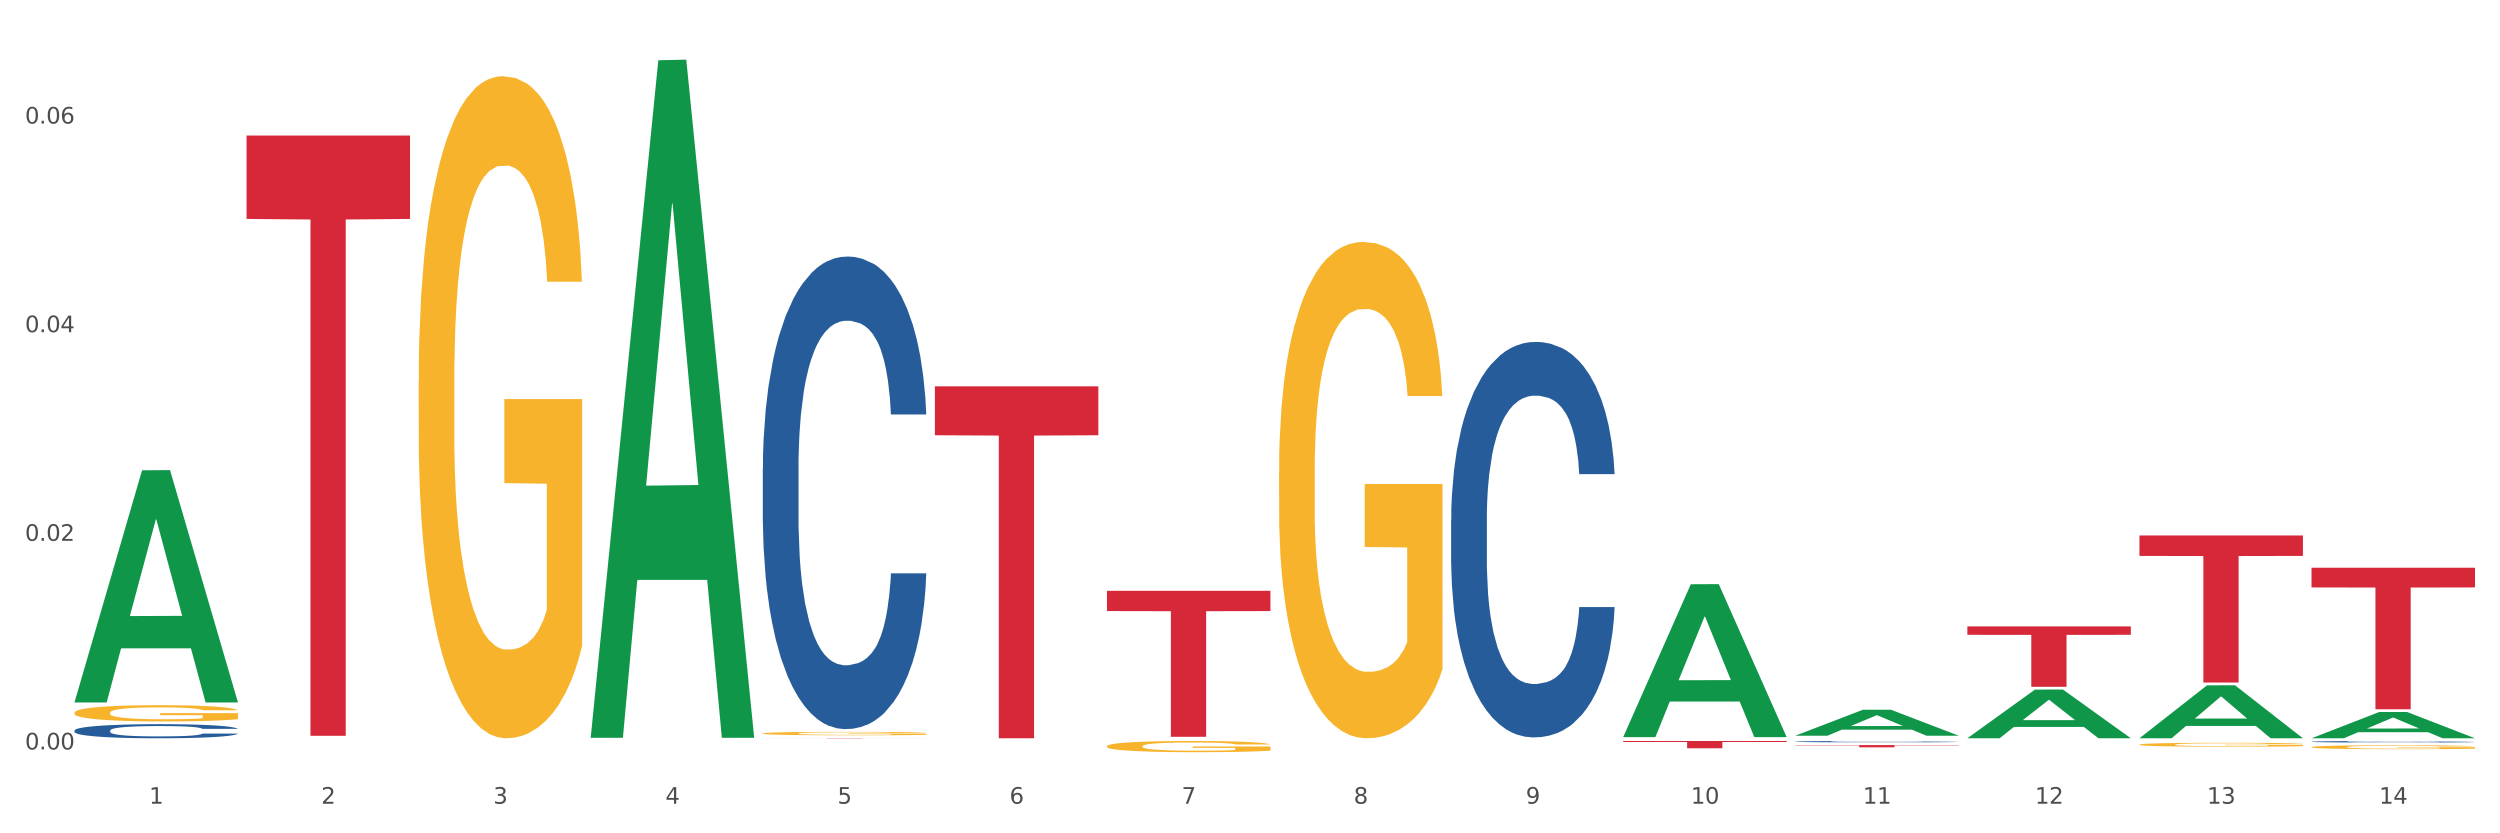 <?xml version="1.0" encoding="utf-8" standalone="no"?>
<!DOCTYPE svg PUBLIC "-//W3C//DTD SVG 1.1//EN"
  "http://www.w3.org/Graphics/SVG/1.1/DTD/svg11.dtd">
<svg xmlns:xlink="http://www.w3.org/1999/xlink" width="1080pt" height="360pt" viewBox="0 0 1080 360" xmlns="http://www.w3.org/2000/svg" version="1.1">
 <rect x="0" y="0" width="1080" height="360" fill="#333333" stroke="none"/>
 <defs>
  <style type="text/css">*{stroke-linejoin: round; stroke-linecap: butt}</style>
 </defs>
 <g id="figure_1">
  <g id="patch_1">
   <path d="M 0 360 
L 1080 360 
L 1080 0 
L 0 0 
z
" style="fill: #ffffff; stroke: #ffffff; stroke-linejoin: miter"/>
  </g>
  <g id="axes_1">
   <g id="matplotlib.axis_1">
    <g id="xtick_1">
     <g id="text_1">
      <!-- 1 -->
      <g style="fill: #4d4d4d" transform="translate(64.432 347.204) scale(0.096 -0.096)">
       <defs>
        <path id="DejaVuSans-31" d="M 794 531 
L 1825 531 
L 1825 4091 
L 703 3866 
L 703 4441 
L 1819 4666 
L 2450 4666 
L 2450 531 
L 3481 531 
L 3481 0 
L 794 0 
L 794 531 
z
" transform="scale(0.016)"/>
       </defs>
       <use xlink:href="#DejaVuSans-31"/>
      </g>
     </g>
    </g>
    <g id="xtick_2">
     <g id="text_2">
      <!-- 2 -->
      <g style="fill: #4d4d4d" transform="translate(138.771 347.204) scale(0.096 -0.096)">
       <defs>
        <path id="DejaVuSans-32" d="M 1228 531 
L 3431 531 
L 3431 0 
L 469 0 
L 469 531 
Q 828 903 1448 1529 
Q 2069 2156 2228 2338 
Q 2531 2678 2651 2914 
Q 2772 3150 2772 3378 
Q 2772 3750 2511 3984 
Q 2250 4219 1831 4219 
Q 1534 4219 1204 4116 
Q 875 4013 500 3803 
L 500 4441 
Q 881 4594 1212 4672 
Q 1544 4750 1819 4750 
Q 2544 4750 2975 4387 
Q 3406 4025 3406 3419 
Q 3406 3131 3298 2873 
Q 3191 2616 2906 2266 
Q 2828 2175 2409 1742 
Q 1991 1309 1228 531 
z
" transform="scale(0.016)"/>
       </defs>
       <use xlink:href="#DejaVuSans-32"/>
      </g>
     </g>
    </g>
    <g id="xtick_3">
     <g id="text_3">
      <!-- 3 -->
      <g style="fill: #4d4d4d" transform="translate(213.109 347.204) scale(0.096 -0.096)">
       <defs>
        <path id="DejaVuSans-33" d="M 2597 2516 
Q 3050 2419 3304 2112 
Q 3559 1806 3559 1356 
Q 3559 666 3084 287 
Q 2609 -91 1734 -91 
Q 1441 -91 1130 -33 
Q 819 25 488 141 
L 488 750 
Q 750 597 1062 519 
Q 1375 441 1716 441 
Q 2309 441 2620 675 
Q 2931 909 2931 1356 
Q 2931 1769 2642 2001 
Q 2353 2234 1838 2234 
L 1294 2234 
L 1294 2753 
L 1863 2753 
Q 2328 2753 2575 2939 
Q 2822 3125 2822 3475 
Q 2822 3834 2567 4026 
Q 2313 4219 1838 4219 
Q 1578 4219 1281 4162 
Q 984 4106 628 3988 
L 628 4550 
Q 988 4650 1302 4700 
Q 1616 4750 1894 4750 
Q 2613 4750 3031 4423 
Q 3450 4097 3450 3541 
Q 3450 3153 3228 2886 
Q 3006 2619 2597 2516 
z
" transform="scale(0.016)"/>
       </defs>
       <use xlink:href="#DejaVuSans-33"/>
      </g>
     </g>
    </g>
    <g id="xtick_4">
     <g id="text_4">
      <!-- 4 -->
      <g style="fill: #4d4d4d" transform="translate(287.448 347.204) scale(0.096 -0.096)">
       <defs>
        <path id="DejaVuSans-34" d="M 2419 4116 
L 825 1625 
L 2419 1625 
L 2419 4116 
z
M 2253 4666 
L 3047 4666 
L 3047 1625 
L 3713 1625 
L 3713 1100 
L 3047 1100 
L 3047 0 
L 2419 0 
L 2419 1100 
L 313 1100 
L 313 1709 
L 2253 4666 
z
" transform="scale(0.016)"/>
       </defs>
       <use xlink:href="#DejaVuSans-34"/>
      </g>
     </g>
    </g>
    <g id="xtick_5">
     <g id="text_5">
      <!-- 5 -->
      <g style="fill: #4d4d4d" transform="translate(361.787 347.204) scale(0.096 -0.096)">
       <defs>
        <path id="DejaVuSans-35" d="M 691 4666 
L 3169 4666 
L 3169 4134 
L 1269 4134 
L 1269 2991 
Q 1406 3038 1543 3061 
Q 1681 3084 1819 3084 
Q 2600 3084 3056 2656 
Q 3513 2228 3513 1497 
Q 3513 744 3044 326 
Q 2575 -91 1722 -91 
Q 1428 -91 1123 -41 
Q 819 9 494 109 
L 494 744 
Q 775 591 1075 516 
Q 1375 441 1709 441 
Q 2250 441 2565 725 
Q 2881 1009 2881 1497 
Q 2881 1984 2565 2268 
Q 2250 2553 1709 2553 
Q 1456 2553 1204 2497 
Q 953 2441 691 2322 
L 691 4666 
z
" transform="scale(0.016)"/>
       </defs>
       <use xlink:href="#DejaVuSans-35"/>
      </g>
     </g>
    </g>
    <g id="xtick_6">
     <g id="text_6">
      <!-- 6 -->
      <g style="fill: #4d4d4d" transform="translate(436.125 347.204) scale(0.096 -0.096)">
       <defs>
        <path id="DejaVuSans-36" d="M 2113 2584 
Q 1688 2584 1439 2293 
Q 1191 2003 1191 1497 
Q 1191 994 1439 701 
Q 1688 409 2113 409 
Q 2538 409 2786 701 
Q 3034 994 3034 1497 
Q 3034 2003 2786 2293 
Q 2538 2584 2113 2584 
z
M 3366 4563 
L 3366 3988 
Q 3128 4100 2886 4159 
Q 2644 4219 2406 4219 
Q 1781 4219 1451 3797 
Q 1122 3375 1075 2522 
Q 1259 2794 1537 2939 
Q 1816 3084 2150 3084 
Q 2853 3084 3261 2657 
Q 3669 2231 3669 1497 
Q 3669 778 3244 343 
Q 2819 -91 2113 -91 
Q 1303 -91 875 529 
Q 447 1150 447 2328 
Q 447 3434 972 4092 
Q 1497 4750 2381 4750 
Q 2619 4750 2861 4703 
Q 3103 4656 3366 4563 
z
" transform="scale(0.016)"/>
       </defs>
       <use xlink:href="#DejaVuSans-36"/>
      </g>
     </g>
    </g>
    <g id="xtick_7">
     <g id="text_7">
      <!-- 7 -->
      <g style="fill: #4d4d4d" transform="translate(510.464 347.204) scale(0.096 -0.096)">
       <defs>
        <path id="DejaVuSans-37" d="M 525 4666 
L 3525 4666 
L 3525 4397 
L 1831 0 
L 1172 0 
L 2766 4134 
L 525 4134 
L 525 4666 
z
" transform="scale(0.016)"/>
       </defs>
       <use xlink:href="#DejaVuSans-37"/>
      </g>
     </g>
    </g>
    <g id="xtick_8">
     <g id="text_8">
      <!-- 8 -->
      <g style="fill: #4d4d4d" transform="translate(584.803 347.204) scale(0.096 -0.096)">
       <defs>
        <path id="DejaVuSans-38" d="M 2034 2216 
Q 1584 2216 1326 1975 
Q 1069 1734 1069 1313 
Q 1069 891 1326 650 
Q 1584 409 2034 409 
Q 2484 409 2743 651 
Q 3003 894 3003 1313 
Q 3003 1734 2745 1975 
Q 2488 2216 2034 2216 
z
M 1403 2484 
Q 997 2584 770 2862 
Q 544 3141 544 3541 
Q 544 4100 942 4425 
Q 1341 4750 2034 4750 
Q 2731 4750 3128 4425 
Q 3525 4100 3525 3541 
Q 3525 3141 3298 2862 
Q 3072 2584 2669 2484 
Q 3125 2378 3379 2068 
Q 3634 1759 3634 1313 
Q 3634 634 3220 271 
Q 2806 -91 2034 -91 
Q 1263 -91 848 271 
Q 434 634 434 1313 
Q 434 1759 690 2068 
Q 947 2378 1403 2484 
z
M 1172 3481 
Q 1172 3119 1398 2916 
Q 1625 2713 2034 2713 
Q 2441 2713 2670 2916 
Q 2900 3119 2900 3481 
Q 2900 3844 2670 4047 
Q 2441 4250 2034 4250 
Q 1625 4250 1398 4047 
Q 1172 3844 1172 3481 
z
" transform="scale(0.016)"/>
       </defs>
       <use xlink:href="#DejaVuSans-38"/>
      </g>
     </g>
    </g>
    <g id="xtick_9">
     <g id="text_9">
      <!-- 9 -->
      <g style="fill: #4d4d4d" transform="translate(659.142 347.204) scale(0.096 -0.096)">
       <defs>
        <path id="DejaVuSans-39" d="M 703 97 
L 703 672 
Q 941 559 1184 500 
Q 1428 441 1663 441 
Q 2288 441 2617 861 
Q 2947 1281 2994 2138 
Q 2813 1869 2534 1725 
Q 2256 1581 1919 1581 
Q 1219 1581 811 2004 
Q 403 2428 403 3163 
Q 403 3881 828 4315 
Q 1253 4750 1959 4750 
Q 2769 4750 3195 4129 
Q 3622 3509 3622 2328 
Q 3622 1225 3098 567 
Q 2575 -91 1691 -91 
Q 1453 -91 1209 -44 
Q 966 3 703 97 
z
M 1959 2075 
Q 2384 2075 2632 2365 
Q 2881 2656 2881 3163 
Q 2881 3666 2632 3958 
Q 2384 4250 1959 4250 
Q 1534 4250 1286 3958 
Q 1038 3666 1038 3163 
Q 1038 2656 1286 2365 
Q 1534 2075 1959 2075 
z
" transform="scale(0.016)"/>
       </defs>
       <use xlink:href="#DejaVuSans-39"/>
      </g>
     </g>
    </g>
    <g id="xtick_10">
     <g id="text_10">
      <!-- 10 -->
      <g style="fill: #4d4d4d" transform="translate(730.426 347.204) scale(0.096 -0.096)">
       <defs>
        <path id="DejaVuSans-30" d="M 2034 4250 
Q 1547 4250 1301 3770 
Q 1056 3291 1056 2328 
Q 1056 1369 1301 889 
Q 1547 409 2034 409 
Q 2525 409 2770 889 
Q 3016 1369 3016 2328 
Q 3016 3291 2770 3770 
Q 2525 4250 2034 4250 
z
M 2034 4750 
Q 2819 4750 3233 4129 
Q 3647 3509 3647 2328 
Q 3647 1150 3233 529 
Q 2819 -91 2034 -91 
Q 1250 -91 836 529 
Q 422 1150 422 2328 
Q 422 3509 836 4129 
Q 1250 4750 2034 4750 
z
" transform="scale(0.016)"/>
       </defs>
       <use xlink:href="#DejaVuSans-31"/>
       <use xlink:href="#DejaVuSans-30" transform="translate(63.623 0)"/>
      </g>
     </g>
    </g>
    <g id="xtick_11">
     <g id="text_11">
      <!-- 11 -->
      <g style="fill: #4d4d4d" transform="translate(804.765 347.204) scale(0.096 -0.096)">
       <use xlink:href="#DejaVuSans-31"/>
       <use xlink:href="#DejaVuSans-31" transform="translate(63.623 0)"/>
      </g>
     </g>
    </g>
    <g id="xtick_12">
     <g id="text_12">
      <!-- 12 -->
      <g style="fill: #4d4d4d" transform="translate(879.104 347.204) scale(0.096 -0.096)">
       <use xlink:href="#DejaVuSans-31"/>
       <use xlink:href="#DejaVuSans-32" transform="translate(63.623 0)"/>
      </g>
     </g>
    </g>
    <g id="xtick_13">
     <g id="text_13">
      <!-- 13 -->
      <g style="fill: #4d4d4d" transform="translate(953.442 347.204) scale(0.096 -0.096)">
       <use xlink:href="#DejaVuSans-31"/>
       <use xlink:href="#DejaVuSans-33" transform="translate(63.623 0)"/>
      </g>
     </g>
    </g>
    <g id="xtick_14">
     <g id="text_14">
      <!-- 14 -->
      <g style="fill: #4d4d4d" transform="translate(1027.781 347.204) scale(0.096 -0.096)">
       <use xlink:href="#DejaVuSans-31"/>
       <use xlink:href="#DejaVuSans-34" transform="translate(63.623 0)"/>
      </g>
     </g>
    </g>
    <g id="xtick_15"/>
    <g id="xtick_16"/>
    <g id="xtick_17"/>
    <g id="xtick_18"/>
    <g id="xtick_19"/>
    <g id="xtick_20"/>
    <g id="xtick_21"/>
    <g id="xtick_22"/>
    <g id="xtick_23"/>
    <g id="xtick_24"/>
    <g id="xtick_25"/>
    <g id="xtick_26"/>
    <g id="xtick_27"/>
   </g>
   <g id="matplotlib.axis_2">
    <g id="ytick_1">
     <g id="text_15">
      <!-- 0.00 -->
      <g style="fill: #4d4d4d" transform="translate(10.8 323.765) scale(0.096 -0.096)">
       <defs>
        <path id="DejaVuSans-2e" d="M 684 794 
L 1344 794 
L 1344 0 
L 684 0 
L 684 794 
z
" transform="scale(0.016)"/>
       </defs>
       <use xlink:href="#DejaVuSans-30"/>
       <use xlink:href="#DejaVuSans-2e" transform="translate(63.623 0)"/>
       <use xlink:href="#DejaVuSans-30" transform="translate(95.41 0)"/>
       <use xlink:href="#DejaVuSans-30" transform="translate(159.033 0)"/>
      </g>
     </g>
    </g>
    <g id="ytick_2">
     <g id="text_16">
      <!-- 0.02 -->
      <g style="fill: #4d4d4d" transform="translate(10.8 233.638) scale(0.096 -0.096)">
       <use xlink:href="#DejaVuSans-30"/>
       <use xlink:href="#DejaVuSans-2e" transform="translate(63.623 0)"/>
       <use xlink:href="#DejaVuSans-30" transform="translate(95.41 0)"/>
       <use xlink:href="#DejaVuSans-32" transform="translate(159.033 0)"/>
      </g>
     </g>
    </g>
    <g id="ytick_3">
     <g id="text_17">
      <!-- 0.04 -->
      <g style="fill: #4d4d4d" transform="translate(10.8 143.511) scale(0.096 -0.096)">
       <use xlink:href="#DejaVuSans-30"/>
       <use xlink:href="#DejaVuSans-2e" transform="translate(63.623 0)"/>
       <use xlink:href="#DejaVuSans-30" transform="translate(95.41 0)"/>
       <use xlink:href="#DejaVuSans-34" transform="translate(159.033 0)"/>
      </g>
     </g>
    </g>
    <g id="ytick_4">
     <g id="text_18">
      <!-- 0.06 -->
      <g style="fill: #4d4d4d" transform="translate(10.8 53.385) scale(0.096 -0.096)">
       <use xlink:href="#DejaVuSans-30"/>
       <use xlink:href="#DejaVuSans-2e" transform="translate(63.623 0)"/>
       <use xlink:href="#DejaVuSans-30" transform="translate(95.41 0)"/>
       <use xlink:href="#DejaVuSans-36" transform="translate(159.033 0)"/>
      </g>
     </g>
    </g>
    <g id="ytick_5"/>
    <g id="ytick_6"/>
    <g id="ytick_7"/>
   </g>
   <g id="PolyCollection_1">
    <path d="M 32.175 303.28 
L 32.248 303.186 
L 61.37 203.171 
L 73.456 203.077 
L 102.797 303.469 
L 88.818 303.469 
L 82.484 280.091 
L 52.415 280.091 
L 52.197 280.468 
L 46.081 303.469 
L 32.175 303.469 
L 32.175 303.28 
L 56.201 266.14 
L 78.698 266.046 
L 67.559 224.475 
L 67.413 224.286 
L 67.267 224.569 
L 56.128 266.046 
L 56.201 266.14 
L 32.175 303.28 
z
" clip-path="url(#pc21b51e42b)" style="fill: #109648"/>
    <path d="M 329.53 202.553 
L 329.613 202.366 
L 329.613 197.146 
L 329.864 190.06 
L 330.782 177.009 
L 331.951 167.127 
L 333.954 155.567 
L 335.039 150.719 
L 336.458 145.312 
L 339.38 136.549 
L 342.719 129.091 
L 345.057 124.989 
L 346.81 122.378 
L 350.733 117.717 
L 352.987 115.666 
L 355.324 113.988 
L 357.328 112.869 
L 360.667 111.564 
L 363.338 111.005 
L 366.427 110.818 
L 369.015 111.005 
L 372.437 111.75 
L 377.446 113.988 
L 379.366 115.293 
L 381.954 117.53 
L 384.625 120.514 
L 386.795 123.497 
L 389.3 127.785 
L 391.887 133.379 
L 394.392 140.464 
L 396.145 146.99 
L 397.564 153.889 
L 398.816 162.279 
L 399.734 171.415 
L 400.152 179.06 
L 384.875 179.06 
L 384.458 172.161 
L 383.623 164.703 
L 382.788 159.669 
L 381.87 155.567 
L 380.451 150.905 
L 379.199 147.922 
L 377.112 144.38 
L 375.192 142.142 
L 373.606 140.837 
L 371.686 139.718 
L 367.595 138.6 
L 364.674 138.6 
L 362.837 138.972 
L 360.583 139.905 
L 358.663 141.21 
L 356.41 143.447 
L 354.656 145.871 
L 352.903 149.041 
L 351.902 151.278 
L 350.399 155.38 
L 349.397 158.736 
L 348.062 164.516 
L 347.31 168.618 
L 345.975 179.246 
L 345.391 187.077 
L 345.14 192.484 
L 344.973 198.451 
L 344.973 227.537 
L 345.474 240.589 
L 345.891 246.182 
L 346.559 252.522 
L 347.811 260.726 
L 349.648 268.743 
L 351.568 274.523 
L 353.154 278.066 
L 354.656 280.676 
L 356.159 282.727 
L 357.996 284.592 
L 359.498 285.71 
L 361.752 286.829 
L 364.423 287.388 
L 366.51 287.388 
L 370.768 286.456 
L 372.688 285.524 
L 374.524 284.219 
L 376.528 282.168 
L 378.114 279.93 
L 379.032 278.252 
L 380.534 274.71 
L 381.703 270.981 
L 382.705 266.692 
L 383.373 262.963 
L 384.124 257.37 
L 384.708 251.03 
L 384.875 247.674 
L 400.152 247.674 
L 399.818 254.386 
L 399.233 260.912 
L 398.065 269.675 
L 397.146 274.71 
L 395.727 280.863 
L 394.225 286.083 
L 392.138 291.863 
L 390.218 296.152 
L 388.214 299.881 
L 386.044 303.237 
L 382.121 307.898 
L 380.701 309.203 
L 377.696 311.441 
L 375.359 312.746 
L 371.936 314.051 
L 368.43 314.797 
L 364.757 314.983 
L 361.502 314.61 
L 357.912 313.492 
L 355.658 312.373 
L 353.154 310.695 
L 350.232 308.085 
L 347.477 304.915 
L 344.89 301.186 
L 342.469 296.897 
L 340.215 292.05 
L 337.293 284.032 
L 335.123 276.201 
L 333.537 268.93 
L 332.452 262.777 
L 331.366 254.946 
L 330.782 249.539 
L 329.864 236.487 
L 329.53 224.368 
L 329.53 202.553 
z
" clip-path="url(#pc21b51e42b)" style="fill: #255c99"/>
    <path d="M 626.885 224.476 
L 626.968 224.32 
L 626.968 219.951 
L 627.219 214.021 
L 628.137 203.098 
L 629.306 194.827 
L 631.309 185.153 
L 632.394 181.095 
L 633.813 176.57 
L 636.735 169.236 
L 640.074 162.994 
L 642.411 159.561 
L 644.164 157.376 
L 648.088 153.475 
L 650.342 151.759 
L 652.679 150.354 
L 654.683 149.418 
L 658.022 148.326 
L 660.693 147.857 
L 663.782 147.701 
L 666.369 147.857 
L 669.792 148.482 
L 674.801 150.354 
L 676.721 151.447 
L 679.308 153.319 
L 681.98 155.816 
L 684.15 158.313 
L 686.654 161.902 
L 689.242 166.583 
L 691.747 172.513 
L 693.5 177.974 
L 694.919 183.748 
L 696.171 190.77 
L 697.089 198.416 
L 697.506 204.814 
L 682.23 204.814 
L 681.813 199.041 
L 680.978 192.799 
L 680.143 188.586 
L 679.225 185.153 
L 677.806 181.251 
L 676.554 178.755 
L 674.467 175.79 
L 672.547 173.917 
L 670.961 172.825 
L 669.041 171.889 
L 664.95 170.952 
L 662.029 170.952 
L 660.192 171.264 
L 657.938 172.045 
L 656.018 173.137 
L 653.764 175.01 
L 652.011 177.038 
L 650.258 179.691 
L 649.257 181.563 
L 647.754 184.997 
L 646.752 187.805 
L 645.417 192.643 
L 644.665 196.076 
L 643.33 204.97 
L 642.745 211.524 
L 642.495 216.05 
L 642.328 221.043 
L 642.328 245.386 
L 642.829 256.31 
L 643.246 260.991 
L 643.914 266.297 
L 645.166 273.163 
L 647.003 279.873 
L 648.923 284.71 
L 650.509 287.675 
L 652.011 289.86 
L 653.514 291.576 
L 655.35 293.137 
L 656.853 294.073 
L 659.107 295.009 
L 661.778 295.477 
L 663.865 295.477 
L 668.122 294.697 
L 670.042 293.917 
L 671.879 292.824 
L 673.882 291.108 
L 675.468 289.235 
L 676.387 287.831 
L 677.889 284.866 
L 679.058 281.745 
L 680.06 278.156 
L 680.728 275.035 
L 681.479 270.354 
L 682.063 265.048 
L 682.23 262.239 
L 697.506 262.239 
L 697.173 267.857 
L 696.588 273.319 
L 695.42 280.653 
L 694.501 284.866 
L 693.082 290.016 
L 691.58 294.385 
L 689.493 299.222 
L 687.573 302.811 
L 685.569 305.932 
L 683.399 308.741 
L 679.475 312.642 
L 678.056 313.735 
L 675.051 315.607 
L 672.714 316.7 
L 669.291 317.792 
L 665.785 318.416 
L 662.112 318.572 
L 658.856 318.26 
L 655.267 317.324 
L 653.013 316.387 
L 650.509 314.983 
L 647.587 312.798 
L 644.832 310.146 
L 642.244 307.025 
L 639.824 303.436 
L 637.57 299.378 
L 634.648 292.668 
L 632.478 286.114 
L 630.892 280.029 
L 629.806 274.879 
L 628.721 268.325 
L 628.137 263.8 
L 627.219 252.877 
L 626.885 242.734 
L 626.885 224.476 
z
" clip-path="url(#pc21b51e42b)" style="fill: #255c99"/>
    <path d="M 775.562 320.375 
L 775.646 320.375 
L 775.646 320.36 
L 775.896 320.34 
L 776.814 320.304 
L 777.983 320.276 
L 779.986 320.243 
L 781.072 320.23 
L 782.491 320.214 
L 785.412 320.19 
L 788.752 320.169 
L 791.089 320.157 
L 792.842 320.15 
L 796.765 320.137 
L 799.019 320.131 
L 801.357 320.126 
L 803.36 320.123 
L 806.699 320.119 
L 809.37 320.118 
L 812.459 320.117 
L 815.047 320.118 
L 818.469 320.12 
L 823.478 320.126 
L 825.398 320.13 
L 827.986 320.136 
L 830.657 320.145 
L 832.828 320.153 
L 835.332 320.165 
L 837.92 320.181 
L 840.424 320.201 
L 842.177 320.219 
L 843.596 320.239 
L 844.848 320.262 
L 845.766 320.288 
L 846.184 320.309 
L 830.908 320.309 
L 830.49 320.29 
L 829.655 320.269 
L 828.821 320.255 
L 827.902 320.243 
L 826.483 320.23 
L 825.231 320.222 
L 823.144 320.212 
L 821.224 320.205 
L 819.638 320.202 
L 817.718 320.199 
L 813.628 320.196 
L 810.706 320.196 
L 808.87 320.197 
L 806.616 320.199 
L 804.696 320.203 
L 802.442 320.209 
L 800.689 320.216 
L 798.936 320.225 
L 797.934 320.231 
L 796.431 320.243 
L 795.43 320.252 
L 794.094 320.268 
L 793.343 320.28 
L 792.007 320.31 
L 791.423 320.332 
L 791.172 320.347 
L 791.005 320.364 
L 791.005 320.446 
L 791.506 320.482 
L 791.924 320.498 
L 792.591 320.516 
L 793.844 320.539 
L 795.68 320.562 
L 797.6 320.578 
L 799.186 320.588 
L 800.689 320.595 
L 802.191 320.601 
L 804.028 320.606 
L 805.53 320.609 
L 807.784 320.612 
L 810.456 320.614 
L 812.543 320.614 
L 816.8 320.611 
L 818.72 320.609 
L 820.556 320.605 
L 822.56 320.599 
L 824.146 320.593 
L 825.064 320.588 
L 826.567 320.578 
L 827.735 320.568 
L 828.737 320.556 
L 829.405 320.545 
L 830.156 320.53 
L 830.741 320.512 
L 830.908 320.502 
L 846.184 320.502 
L 845.85 320.521 
L 845.266 320.54 
L 844.097 320.564 
L 843.179 320.578 
L 841.76 320.596 
L 840.257 320.61 
L 838.17 320.627 
L 836.25 320.639 
L 834.247 320.649 
L 832.076 320.659 
L 828.153 320.672 
L 826.734 320.675 
L 823.728 320.682 
L 821.391 320.685 
L 817.969 320.689 
L 814.463 320.691 
L 810.79 320.692 
L 807.534 320.691 
L 803.944 320.687 
L 801.69 320.684 
L 799.186 320.68 
L 796.264 320.672 
L 793.51 320.663 
L 790.922 320.653 
L 788.501 320.641 
L 786.247 320.627 
L 783.325 320.605 
L 781.155 320.583 
L 779.569 320.562 
L 778.484 320.545 
L 777.399 320.523 
L 776.814 320.508 
L 775.896 320.471 
L 775.562 320.437 
L 775.562 320.375 
z
" clip-path="url(#pc21b51e42b)" style="fill: #255c99"/>
    <path d="M 998.578 320.413 
L 998.662 320.412 
L 998.662 320.395 
L 998.912 320.373 
L 999.83 320.331 
L 1000.999 320.299 
L 1003.003 320.262 
L 1004.088 320.246 
L 1005.507 320.228 
L 1008.429 320.2 
L 1011.768 320.176 
L 1014.105 320.163 
L 1015.858 320.155 
L 1019.781 320.14 
L 1022.035 320.133 
L 1024.373 320.128 
L 1026.376 320.124 
L 1029.715 320.12 
L 1032.387 320.118 
L 1035.475 320.117 
L 1038.063 320.118 
L 1041.486 320.12 
L 1046.494 320.128 
L 1048.414 320.132 
L 1051.002 320.139 
L 1053.673 320.149 
L 1055.844 320.158 
L 1058.348 320.172 
L 1060.936 320.19 
L 1063.44 320.213 
L 1065.193 320.234 
L 1066.612 320.256 
L 1067.864 320.283 
L 1068.783 320.313 
L 1069.2 320.337 
L 1053.924 320.337 
L 1053.506 320.315 
L 1052.671 320.291 
L 1051.837 320.275 
L 1050.918 320.262 
L 1049.499 320.247 
L 1048.247 320.237 
L 1046.16 320.225 
L 1044.24 320.218 
L 1042.654 320.214 
L 1040.734 320.21 
L 1036.644 320.207 
L 1033.722 320.207 
L 1031.886 320.208 
L 1029.632 320.211 
L 1027.712 320.215 
L 1025.458 320.222 
L 1023.705 320.23 
L 1021.952 320.24 
L 1020.95 320.248 
L 1019.448 320.261 
L 1018.446 320.272 
L 1017.11 320.29 
L 1016.359 320.304 
L 1015.023 320.338 
L 1014.439 320.363 
L 1014.188 320.38 
L 1014.022 320.4 
L 1014.022 320.493 
L 1014.522 320.535 
L 1014.94 320.553 
L 1015.608 320.574 
L 1016.86 320.6 
L 1018.696 320.626 
L 1020.616 320.645 
L 1022.202 320.656 
L 1023.705 320.665 
L 1025.207 320.671 
L 1027.044 320.677 
L 1028.547 320.681 
L 1030.8 320.684 
L 1033.472 320.686 
L 1035.559 320.686 
L 1039.816 320.683 
L 1041.736 320.68 
L 1043.572 320.676 
L 1045.576 320.669 
L 1047.162 320.662 
L 1048.08 320.657 
L 1049.583 320.645 
L 1050.752 320.633 
L 1051.753 320.619 
L 1052.421 320.607 
L 1053.172 320.589 
L 1053.757 320.569 
L 1053.924 320.558 
L 1069.2 320.558 
L 1068.866 320.58 
L 1068.282 320.601 
L 1067.113 320.629 
L 1066.195 320.645 
L 1064.776 320.665 
L 1063.273 320.682 
L 1061.186 320.701 
L 1059.266 320.714 
L 1057.263 320.726 
L 1055.092 320.737 
L 1051.169 320.752 
L 1049.75 320.756 
L 1046.745 320.764 
L 1044.407 320.768 
L 1040.985 320.772 
L 1037.479 320.774 
L 1033.806 320.775 
L 1030.55 320.774 
L 1026.96 320.77 
L 1024.707 320.767 
L 1022.202 320.761 
L 1019.281 320.753 
L 1016.526 320.743 
L 1013.938 320.731 
L 1011.517 320.717 
L 1009.263 320.701 
L 1006.342 320.675 
L 1004.171 320.65 
L 1002.585 320.627 
L 1001.5 320.607 
L 1000.415 320.582 
L 999.83 320.564 
L 998.912 320.522 
L 998.578 320.483 
L 998.578 320.413 
z
" clip-path="url(#pc21b51e42b)" style="fill: #255c99"/>
    <path d="M 998.578 245.272 
L 1069.2 245.272 
L 1069.2 253.768 
L 1041.42 253.825 
L 1041.42 306.408 
L 1026.191 306.408 
L 1026.191 253.825 
L 998.578 253.768 
L 998.578 245.329 
L 998.578 245.272 
z
" clip-path="url(#pc21b51e42b)" style="fill: #d62839"/>
    <path d="M 924.24 231.321 
L 994.861 231.321 
L 994.861 240.151 
L 967.081 240.21 
L 967.081 294.861 
L 951.852 294.861 
L 951.852 240.21 
L 924.24 240.151 
L 924.24 231.381 
L 924.24 231.321 
z
" clip-path="url(#pc21b51e42b)" style="fill: #d62839"/>
    <path d="M 849.901 270.618 
L 920.523 270.618 
L 920.523 274.242 
L 892.742 274.267 
L 892.742 296.702 
L 877.514 296.702 
L 877.514 274.267 
L 849.901 274.242 
L 849.901 270.642 
L 849.901 270.618 
z
" clip-path="url(#pc21b51e42b)" style="fill: #d62839"/>
    <path d="M 775.562 321.869 
L 846.184 321.869 
L 846.184 322.004 
L 818.404 322.005 
L 818.404 322.838 
L 803.175 322.838 
L 803.175 322.005 
L 775.562 322.004 
L 775.562 321.87 
L 775.562 321.869 
z
" clip-path="url(#pc21b51e42b)" style="fill: #d62839"/>
    <path d="M 32.175 315.58 
L 32.258 315.574 
L 32.258 315.418 
L 32.509 315.207 
L 33.427 314.816 
L 34.596 314.521 
L 36.599 314.176 
L 37.684 314.031 
L 39.104 313.869 
L 42.025 313.607 
L 45.364 313.384 
L 47.702 313.262 
L 49.455 313.184 
L 53.378 313.045 
L 55.632 312.983 
L 57.969 312.933 
L 59.973 312.9 
L 63.312 312.861 
L 65.983 312.844 
L 69.072 312.838 
L 71.66 312.844 
L 75.082 312.866 
L 80.091 312.933 
L 82.011 312.972 
L 84.599 313.039 
L 87.27 313.128 
L 89.44 313.217 
L 91.945 313.345 
L 94.533 313.513 
L 97.037 313.724 
L 98.79 313.919 
L 100.209 314.126 
L 101.461 314.376 
L 102.379 314.649 
L 102.797 314.878 
L 87.52 314.878 
L 87.103 314.672 
L 86.268 314.449 
L 85.434 314.298 
L 84.515 314.176 
L 83.096 314.036 
L 81.844 313.947 
L 79.757 313.841 
L 77.837 313.774 
L 76.251 313.735 
L 74.331 313.702 
L 70.241 313.669 
L 67.319 313.669 
L 65.482 313.68 
L 63.229 313.708 
L 61.309 313.747 
L 59.055 313.813 
L 57.302 313.886 
L 55.549 313.981 
L 54.547 314.048 
L 53.044 314.17 
L 52.043 314.27 
L 50.707 314.443 
L 49.956 314.566 
L 48.62 314.883 
L 48.036 315.117 
L 47.785 315.279 
L 47.618 315.457 
L 47.618 316.327 
L 48.119 316.717 
L 48.537 316.884 
L 49.204 317.073 
L 50.457 317.318 
L 52.293 317.558 
L 54.213 317.731 
L 55.799 317.837 
L 57.302 317.915 
L 58.804 317.976 
L 60.641 318.032 
L 62.143 318.065 
L 64.397 318.099 
L 67.069 318.115 
L 69.155 318.115 
L 73.413 318.087 
L 75.333 318.06 
L 77.169 318.021 
L 79.173 317.959 
L 80.759 317.892 
L 81.677 317.842 
L 83.18 317.736 
L 84.348 317.625 
L 85.35 317.497 
L 86.018 317.385 
L 86.769 317.218 
L 87.353 317.029 
L 87.52 316.928 
L 102.797 316.928 
L 102.463 317.129 
L 101.879 317.324 
L 100.71 317.586 
L 99.792 317.736 
L 98.372 317.92 
L 96.87 318.076 
L 94.783 318.249 
L 92.863 318.377 
L 90.86 318.489 
L 88.689 318.589 
L 84.766 318.728 
L 83.347 318.767 
L 80.341 318.834 
L 78.004 318.873 
L 74.581 318.912 
L 71.075 318.934 
L 67.402 318.94 
L 64.147 318.929 
L 60.557 318.895 
L 58.303 318.862 
L 55.799 318.812 
L 52.877 318.734 
L 50.123 318.639 
L 47.535 318.528 
L 45.114 318.399 
L 42.86 318.255 
L 39.938 318.015 
L 37.768 317.781 
L 36.182 317.564 
L 35.097 317.38 
L 34.011 317.146 
L 33.427 316.984 
L 32.509 316.594 
L 32.175 316.232 
L 32.175 315.58 
z
" clip-path="url(#pc21b51e42b)" style="fill: #255c99"/>
    <path d="M 701.223 320.117 
L 771.845 320.117 
L 771.845 320.551 
L 744.065 320.554 
L 744.065 323.239 
L 728.836 323.239 
L 728.836 320.554 
L 701.223 320.551 
L 701.223 320.12 
L 701.223 320.117 
z
" clip-path="url(#pc21b51e42b)" style="fill: #d62839"/>
    <path d="M 403.869 166.899 
L 474.49 166.899 
L 474.49 188.028 
L 446.71 188.171 
L 446.71 318.94 
L 431.481 318.94 
L 431.481 188.171 
L 403.869 188.028 
L 403.869 167.042 
L 403.869 166.899 
z
" clip-path="url(#pc21b51e42b)" style="fill: #d62839"/>
    <path d="M 329.53 318.825 
L 400.152 318.825 
L 400.152 318.841 
L 372.371 318.841 
L 372.371 318.94 
L 357.143 318.94 
L 357.143 318.841 
L 329.53 318.841 
L 329.53 318.825 
L 329.53 318.825 
z
" clip-path="url(#pc21b51e42b)" style="fill: #d62839"/>
    <path d="M 106.514 58.542 
L 177.135 58.542 
L 177.135 94.579 
L 149.355 94.823 
L 149.355 317.867 
L 134.126 317.867 
L 134.126 94.823 
L 106.514 94.579 
L 106.514 58.785 
L 106.514 58.542 
z
" clip-path="url(#pc21b51e42b)" style="fill: #d62839"/>
    <path d="M 998.578 322.741 
L 998.662 322.739 
L 998.662 322.683 
L 998.828 322.635 
L 999.662 322.518 
L 1000.913 322.421 
L 1001.83 322.37 
L 1002.747 322.328 
L 1003.831 322.286 
L 1005.165 322.242 
L 1007.583 322.178 
L 1009.084 322.146 
L 1010.918 322.111 
L 1014.253 322.062 
L 1016.671 322.033 
L 1019.173 322.01 
L 1023.258 321.982 
L 1025.926 321.97 
L 1028.761 321.96 
L 1032.18 321.954 
L 1034.765 321.952 
L 1040.434 321.957 
L 1045.27 321.971 
L 1047.605 321.982 
L 1050.607 322.001 
L 1052.191 322.013 
L 1054.775 322.038 
L 1057.444 322.071 
L 1059.278 322.099 
L 1062.029 322.152 
L 1064.114 322.205 
L 1066.032 322.27 
L 1067.032 322.315 
L 1067.783 322.357 
L 1068.45 322.406 
L 1069.117 322.482 
L 1054.108 322.482 
L 1053.525 322.428 
L 1052.608 322.376 
L 1051.274 322.326 
L 1050.106 322.295 
L 1048.105 322.256 
L 1046.271 322.231 
L 1044.353 322.213 
L 1042.019 322.197 
L 1040.184 322.189 
L 1037.599 322.183 
L 1032.513 322.185 
L 1029.095 322.197 
L 1026.76 322.213 
L 1025.259 322.227 
L 1023.925 322.242 
L 1022.425 322.264 
L 1020.674 322.297 
L 1019.423 322.326 
L 1018.172 322.364 
L 1017.172 322.401 
L 1016.255 322.445 
L 1015.504 322.491 
L 1014.92 322.54 
L 1014.42 322.599 
L 1014.003 322.697 
L 1014.003 322.91 
L 1014.17 322.959 
L 1014.587 323.022 
L 1015.087 323.071 
L 1015.921 323.128 
L 1016.671 323.167 
L 1018.089 323.223 
L 1019.673 323.27 
L 1020.924 323.3 
L 1022.174 323.325 
L 1024.342 323.359 
L 1026.76 323.387 
L 1028.845 323.404 
L 1031.68 323.42 
L 1033.597 323.426 
L 1035.265 323.429 
L 1039.35 323.429 
L 1042.269 323.424 
L 1045.52 323.413 
L 1048.022 323.399 
L 1050.106 323.382 
L 1052.441 323.354 
L 1053.942 323.328 
L 1053.942 323.002 
L 1035.598 323.001 
L 1035.598 322.784 
L 1069.2 322.784 
L 1069.2 323.42 
L 1067.783 323.452 
L 1066.198 323.482 
L 1064.531 323.508 
L 1062.029 323.541 
L 1059.028 323.572 
L 1056.36 323.594 
L 1053.525 323.613 
L 1050.19 323.63 
L 1045.854 323.645 
L 1043.186 323.652 
L 1039.851 323.656 
L 1035.932 323.658 
L 1032.513 323.655 
L 1029.178 323.647 
L 1025.676 323.633 
L 1022.258 323.613 
L 1019.673 323.593 
L 1017.088 323.568 
L 1014.337 323.535 
L 1012.169 323.504 
L 1010.501 323.476 
L 1008.667 323.44 
L 1006.666 323.393 
L 1005.165 323.351 
L 1003.831 323.308 
L 1002.414 323.251 
L 1001.413 323.203 
L 1000.413 323.142 
L 999.829 323.097 
L 999.162 323.027 
L 998.662 322.929 
L 998.578 322.741 
z
" clip-path="url(#pc21b51e42b)" style="fill: #f7b32b"/>
    <path d="M 924.24 321.667 
L 924.323 321.666 
L 924.323 321.61 
L 924.49 321.562 
L 925.323 321.445 
L 926.574 321.349 
L 927.491 321.298 
L 928.408 321.256 
L 929.492 321.214 
L 930.826 321.17 
L 933.244 321.107 
L 934.745 321.074 
L 936.58 321.04 
L 939.915 320.99 
L 942.333 320.962 
L 944.834 320.939 
L 948.92 320.911 
L 951.588 320.899 
L 954.423 320.889 
L 957.841 320.883 
L 960.426 320.882 
L 966.096 320.886 
L 970.932 320.9 
L 973.266 320.911 
L 976.268 320.93 
L 977.852 320.942 
L 980.437 320.967 
L 983.105 321 
L 984.939 321.028 
L 987.691 321.08 
L 989.775 321.133 
L 991.693 321.198 
L 992.693 321.243 
L 993.444 321.285 
L 994.111 321.333 
L 994.778 321.409 
L 979.77 321.409 
L 979.186 321.355 
L 978.269 321.304 
L 976.935 321.254 
L 975.768 321.223 
L 973.766 321.184 
L 971.932 321.159 
L 970.014 321.141 
L 967.68 321.125 
L 965.845 321.118 
L 963.261 321.111 
L 958.175 321.113 
L 954.756 321.125 
L 952.422 321.141 
L 950.921 321.155 
L 949.587 321.17 
L 948.086 321.192 
L 946.335 321.225 
L 945.084 321.254 
L 943.834 321.291 
L 942.833 321.329 
L 941.916 321.372 
L 941.165 321.419 
L 940.582 321.467 
L 940.081 321.526 
L 939.665 321.624 
L 939.665 321.836 
L 939.831 321.885 
L 940.248 321.948 
L 940.749 321.996 
L 941.582 322.054 
L 942.333 322.093 
L 943.75 322.149 
L 945.334 322.195 
L 946.585 322.225 
L 947.836 322.249 
L 950.004 322.284 
L 952.422 322.312 
L 954.506 322.329 
L 957.341 322.344 
L 959.259 322.35 
L 960.926 322.353 
L 965.012 322.353 
L 967.93 322.349 
L 971.182 322.338 
L 973.683 322.324 
L 975.768 322.307 
L 978.102 322.279 
L 979.603 322.253 
L 979.603 321.928 
L 961.26 321.926 
L 961.26 321.711 
L 994.861 321.711 
L 994.861 322.344 
L 993.444 322.377 
L 991.86 322.406 
L 990.192 322.433 
L 987.691 322.465 
L 984.689 322.496 
L 982.021 322.518 
L 979.186 322.537 
L 975.851 322.554 
L 971.515 322.569 
L 968.847 322.575 
L 965.512 322.58 
L 961.593 322.582 
L 958.175 322.579 
L 954.84 322.571 
L 951.338 322.557 
L 947.919 322.537 
L 945.334 322.516 
L 942.75 322.492 
L 939.998 322.459 
L 937.83 322.428 
L 936.163 322.4 
L 934.328 322.364 
L 932.327 322.318 
L 930.826 322.276 
L 929.492 322.232 
L 928.075 322.176 
L 927.074 322.128 
L 926.074 322.068 
L 925.49 322.023 
L 924.823 321.953 
L 924.323 321.855 
L 924.24 321.667 
z
" clip-path="url(#pc21b51e42b)" style="fill: #f7b32b"/>
    <path d="M 552.546 203.603 
L 552.629 203.407 
L 552.629 196.357 
L 552.796 190.287 
L 553.63 175.6 
L 554.881 163.46 
L 555.798 156.998 
L 556.715 151.71 
L 557.799 146.423 
L 559.133 140.94 
L 561.551 132.912 
L 563.052 128.8 
L 564.886 124.492 
L 568.221 118.225 
L 570.639 114.701 
L 573.141 111.763 
L 577.226 108.239 
L 579.894 106.672 
L 582.729 105.497 
L 586.148 104.714 
L 588.732 104.518 
L 594.402 105.106 
L 599.238 106.868 
L 601.573 108.239 
L 604.574 110.588 
L 606.158 112.155 
L 608.743 115.288 
L 611.411 119.4 
L 613.246 122.925 
L 615.997 129.583 
L 618.082 136.241 
L 619.999 144.465 
L 621 150.144 
L 621.75 155.431 
L 622.417 161.501 
L 623.084 171.097 
L 608.076 171.097 
L 607.493 164.243 
L 606.575 157.781 
L 605.241 151.515 
L 604.074 147.598 
L 602.073 142.703 
L 600.239 139.57 
L 598.321 137.22 
L 595.986 135.262 
L 594.152 134.283 
L 591.567 133.499 
L 586.481 133.695 
L 583.063 135.262 
L 580.728 137.22 
L 579.227 138.982 
L 577.893 140.94 
L 576.392 143.682 
L 574.641 147.794 
L 573.391 151.515 
L 572.14 156.214 
L 571.139 160.914 
L 570.222 166.397 
L 569.472 172.271 
L 568.888 178.342 
L 568.388 185.783 
L 567.971 198.12 
L 567.971 224.947 
L 568.138 231.017 
L 568.555 239.046 
L 569.055 245.116 
L 569.889 252.361 
L 570.639 257.257 
L 572.057 264.306 
L 573.641 270.181 
L 574.891 273.902 
L 576.142 277.035 
L 578.31 281.343 
L 580.728 284.867 
L 582.812 287.021 
L 585.647 288.98 
L 587.565 289.763 
L 589.233 290.155 
L 593.318 290.155 
L 596.236 289.567 
L 599.488 288.196 
L 601.99 286.434 
L 604.074 284.28 
L 606.409 280.755 
L 607.909 277.426 
L 607.909 236.5 
L 589.566 236.304 
L 589.566 209.085 
L 623.168 209.085 
L 623.168 288.98 
L 621.75 293.092 
L 620.166 296.812 
L 618.499 300.141 
L 615.997 304.254 
L 612.996 308.17 
L 610.327 310.911 
L 607.493 313.261 
L 604.157 315.415 
L 599.822 317.373 
L 597.154 318.157 
L 593.818 318.744 
L 589.9 318.94 
L 586.481 318.548 
L 583.146 317.569 
L 579.644 315.807 
L 576.226 313.261 
L 573.641 310.716 
L 571.056 307.582 
L 568.305 303.47 
L 566.137 299.554 
L 564.469 296.029 
L 562.635 291.525 
L 560.634 285.651 
L 559.133 280.364 
L 557.799 274.881 
L 556.381 267.831 
L 555.381 261.761 
L 554.38 254.124 
L 553.797 248.445 
L 553.13 239.633 
L 552.629 227.297 
L 552.546 203.603 
z
" clip-path="url(#pc21b51e42b)" style="fill: #f7b32b"/>
    <path d="M 478.207 322.35 
L 478.291 322.346 
L 478.291 322.187 
L 478.457 322.05 
L 479.291 321.719 
L 480.542 321.446 
L 481.459 321.3 
L 482.376 321.181 
L 483.46 321.062 
L 484.794 320.938 
L 487.212 320.757 
L 488.713 320.665 
L 490.547 320.567 
L 493.882 320.426 
L 496.3 320.347 
L 498.802 320.281 
L 502.887 320.201 
L 505.555 320.166 
L 508.39 320.139 
L 511.809 320.122 
L 514.394 320.117 
L 520.063 320.131 
L 524.899 320.17 
L 527.234 320.201 
L 530.236 320.254 
L 531.82 320.289 
L 534.405 320.36 
L 537.073 320.453 
L 538.907 320.532 
L 541.658 320.682 
L 543.743 320.832 
L 545.661 321.018 
L 546.661 321.146 
L 547.412 321.265 
L 548.079 321.402 
L 548.746 321.618 
L 533.737 321.618 
L 533.154 321.463 
L 532.237 321.318 
L 530.903 321.176 
L 529.735 321.088 
L 527.734 320.978 
L 525.9 320.907 
L 523.982 320.854 
L 521.648 320.81 
L 519.813 320.788 
L 517.228 320.77 
L 512.142 320.775 
L 508.724 320.81 
L 506.389 320.854 
L 504.888 320.894 
L 503.554 320.938 
L 502.054 321 
L 500.303 321.093 
L 499.052 321.176 
L 497.801 321.282 
L 496.801 321.388 
L 495.884 321.512 
L 495.133 321.644 
L 494.549 321.781 
L 494.049 321.949 
L 493.632 322.227 
L 493.632 322.831 
L 493.799 322.968 
L 494.216 323.149 
L 494.716 323.286 
L 495.55 323.449 
L 496.3 323.559 
L 497.718 323.718 
L 499.302 323.851 
L 500.553 323.935 
L 501.803 324.005 
L 503.971 324.102 
L 506.389 324.182 
L 508.474 324.23 
L 511.309 324.274 
L 513.226 324.292 
L 514.894 324.301 
L 518.979 324.301 
L 521.898 324.288 
L 525.149 324.257 
L 527.651 324.217 
L 529.735 324.168 
L 532.07 324.089 
L 533.571 324.014 
L 533.571 323.092 
L 515.227 323.087 
L 515.227 322.474 
L 548.829 322.474 
L 548.829 324.274 
L 547.412 324.367 
L 545.827 324.451 
L 544.16 324.526 
L 541.658 324.619 
L 538.657 324.707 
L 535.989 324.769 
L 533.154 324.822 
L 529.819 324.87 
L 525.483 324.914 
L 522.815 324.932 
L 519.48 324.945 
L 515.561 324.95 
L 512.142 324.941 
L 508.807 324.919 
L 505.305 324.879 
L 501.887 324.822 
L 499.302 324.764 
L 496.717 324.694 
L 493.966 324.601 
L 491.798 324.513 
L 490.13 324.433 
L 488.296 324.332 
L 486.295 324.199 
L 484.794 324.08 
L 483.46 323.957 
L 482.043 323.798 
L 481.042 323.661 
L 480.042 323.489 
L 479.458 323.361 
L 478.791 323.162 
L 478.291 322.884 
L 478.207 322.35 
z
" clip-path="url(#pc21b51e42b)" style="fill: #f7b32b"/>
    <path d="M 329.53 316.848 
L 329.613 316.846 
L 329.613 316.797 
L 329.78 316.755 
L 330.614 316.654 
L 331.864 316.569 
L 332.782 316.525 
L 333.699 316.488 
L 334.783 316.451 
L 336.117 316.413 
L 338.535 316.358 
L 340.036 316.329 
L 341.87 316.299 
L 345.205 316.256 
L 347.623 316.231 
L 350.124 316.211 
L 354.21 316.187 
L 356.878 316.176 
L 359.713 316.168 
L 363.131 316.162 
L 365.716 316.161 
L 371.386 316.165 
L 376.222 316.177 
L 378.557 316.187 
L 381.558 316.203 
L 383.142 316.214 
L 385.727 316.235 
L 388.395 316.264 
L 390.23 316.288 
L 392.981 316.334 
L 395.066 316.381 
L 396.983 316.438 
L 397.984 316.477 
L 398.734 316.514 
L 399.401 316.556 
L 400.068 316.622 
L 385.06 316.622 
L 384.476 316.575 
L 383.559 316.53 
L 382.225 316.487 
L 381.058 316.459 
L 379.057 316.425 
L 377.222 316.404 
L 375.305 316.387 
L 372.97 316.374 
L 371.136 316.367 
L 368.551 316.362 
L 363.465 316.363 
L 360.046 316.374 
L 357.712 316.387 
L 356.211 316.4 
L 354.877 316.413 
L 353.376 316.432 
L 351.625 316.461 
L 350.375 316.487 
L 349.124 316.519 
L 348.123 316.552 
L 347.206 316.59 
L 346.456 316.63 
L 345.872 316.673 
L 345.372 316.724 
L 344.955 316.81 
L 344.955 316.996 
L 345.122 317.038 
L 345.539 317.093 
L 346.039 317.135 
L 346.873 317.186 
L 347.623 317.22 
L 349.04 317.268 
L 350.625 317.309 
L 351.875 317.335 
L 353.126 317.357 
L 355.294 317.387 
L 357.712 317.411 
L 359.796 317.426 
L 362.631 317.439 
L 364.549 317.445 
L 366.216 317.448 
L 370.302 317.448 
L 373.22 317.444 
L 376.472 317.434 
L 378.973 317.422 
L 381.058 317.407 
L 383.392 317.382 
L 384.893 317.359 
L 384.893 317.076 
L 366.55 317.074 
L 366.55 316.886 
L 400.152 316.886 
L 400.152 317.439 
L 398.734 317.468 
L 397.15 317.494 
L 395.482 317.517 
L 392.981 317.545 
L 389.979 317.573 
L 387.311 317.592 
L 384.476 317.608 
L 381.141 317.623 
L 376.806 317.636 
L 374.137 317.642 
L 370.802 317.646 
L 366.884 317.647 
L 363.465 317.644 
L 360.13 317.638 
L 356.628 317.625 
L 353.209 317.608 
L 350.625 317.59 
L 348.04 317.568 
L 345.288 317.54 
L 343.121 317.513 
L 341.453 317.488 
L 339.619 317.457 
L 337.618 317.416 
L 336.117 317.38 
L 334.783 317.342 
L 333.365 317.293 
L 332.365 317.251 
L 331.364 317.198 
L 330.781 317.158 
L 330.113 317.097 
L 329.613 317.012 
L 329.53 316.848 
z
" clip-path="url(#pc21b51e42b)" style="fill: #f7b32b"/>
    <path d="M 478.207 255.215 
L 548.829 255.215 
L 548.829 263.982 
L 521.049 264.041 
L 521.049 318.3 
L 505.82 318.3 
L 505.82 264.041 
L 478.207 263.982 
L 478.207 255.275 
L 478.207 255.215 
z
" clip-path="url(#pc21b51e42b)" style="fill: #d62839"/>
    <path d="M 180.852 165.077 
L 180.936 164.816 
L 180.936 155.412 
L 181.103 147.314 
L 181.936 127.722 
L 183.187 111.525 
L 184.104 102.905 
L 185.021 95.852 
L 186.105 88.799 
L 187.439 81.484 
L 189.857 70.774 
L 191.358 65.288 
L 193.192 59.541 
L 196.528 51.182 
L 198.946 46.48 
L 201.447 42.561 
L 205.533 37.859 
L 208.201 35.769 
L 211.036 34.202 
L 214.454 33.157 
L 217.039 32.896 
L 222.709 33.68 
L 227.545 36.031 
L 229.879 37.859 
L 232.881 40.994 
L 234.465 43.084 
L 237.05 47.263 
L 239.718 52.749 
L 241.552 57.451 
L 244.304 66.333 
L 246.388 75.215 
L 248.306 86.186 
L 249.306 93.762 
L 250.057 100.815 
L 250.724 108.913 
L 251.391 121.713 
L 236.383 121.713 
L 235.799 112.57 
L 234.882 103.95 
L 233.548 95.591 
L 232.38 90.366 
L 230.379 83.835 
L 228.545 79.656 
L 226.627 76.521 
L 224.293 73.909 
L 222.458 72.603 
L 219.874 71.558 
L 214.788 71.819 
L 211.369 73.909 
L 209.034 76.521 
L 207.534 78.872 
L 206.2 81.484 
L 204.699 85.141 
L 202.948 90.627 
L 201.697 95.591 
L 200.446 101.86 
L 199.446 108.129 
L 198.529 115.444 
L 197.778 123.281 
L 197.195 131.379 
L 196.694 141.305 
L 196.277 157.763 
L 196.277 193.551 
L 196.444 201.649 
L 196.861 212.359 
L 197.361 220.457 
L 198.195 230.123 
L 198.946 236.653 
L 200.363 246.058 
L 201.947 253.894 
L 203.198 258.858 
L 204.449 263.037 
L 206.616 268.784 
L 209.034 273.486 
L 211.119 276.36 
L 213.954 278.972 
L 215.871 280.017 
L 217.539 280.54 
L 221.625 280.54 
L 224.543 279.756 
L 227.795 277.927 
L 230.296 275.576 
L 232.38 272.703 
L 234.715 268.001 
L 236.216 263.56 
L 236.216 208.963 
L 217.873 208.702 
L 217.873 172.391 
L 251.474 172.391 
L 251.474 278.972 
L 250.057 284.458 
L 248.473 289.421 
L 246.805 293.862 
L 244.304 299.348 
L 241.302 304.572 
L 238.634 308.23 
L 235.799 311.364 
L 232.464 314.238 
L 228.128 316.85 
L 225.46 317.895 
L 222.125 318.679 
L 218.206 318.94 
L 214.788 318.417 
L 211.452 317.111 
L 207.951 314.76 
L 204.532 311.364 
L 201.947 307.968 
L 199.362 303.789 
L 196.611 298.303 
L 194.443 293.078 
L 192.776 288.376 
L 190.941 282.368 
L 188.94 274.531 
L 187.439 267.478 
L 186.105 260.164 
L 184.688 250.76 
L 183.687 242.662 
L 182.687 232.474 
L 182.103 224.898 
L 181.436 213.143 
L 180.936 196.686 
L 180.852 165.077 
z
" clip-path="url(#pc21b51e42b)" style="fill: #f7b32b"/>
    <path d="M 32.175 307.888 
L 32.258 307.881 
L 32.258 307.651 
L 32.425 307.452 
L 33.259 306.972 
L 34.51 306.575 
L 35.427 306.363 
L 36.344 306.19 
L 37.428 306.017 
L 38.762 305.838 
L 41.18 305.575 
L 42.681 305.441 
L 44.515 305.3 
L 47.85 305.095 
L 50.268 304.979 
L 52.77 304.883 
L 56.855 304.768 
L 59.523 304.717 
L 62.358 304.678 
L 65.777 304.653 
L 68.361 304.646 
L 74.031 304.666 
L 78.867 304.723 
L 81.202 304.768 
L 84.203 304.845 
L 85.788 304.896 
L 88.372 304.999 
L 91.04 305.133 
L 92.875 305.249 
L 95.626 305.466 
L 97.711 305.684 
L 99.628 305.953 
L 100.629 306.139 
L 101.379 306.312 
L 102.046 306.511 
L 102.713 306.824 
L 87.705 306.824 
L 87.122 306.6 
L 86.204 306.389 
L 84.87 306.184 
L 83.703 306.056 
L 81.702 305.896 
L 79.868 305.793 
L 77.95 305.716 
L 75.615 305.652 
L 73.781 305.62 
L 71.196 305.594 
L 66.11 305.601 
L 62.692 305.652 
L 60.357 305.716 
L 58.856 305.774 
L 57.522 305.838 
L 56.021 305.928 
L 54.27 306.062 
L 53.02 306.184 
L 51.769 306.338 
L 50.768 306.491 
L 49.851 306.671 
L 49.101 306.863 
L 48.517 307.061 
L 48.017 307.305 
L 47.6 307.708 
L 47.6 308.586 
L 47.767 308.785 
L 48.184 309.047 
L 48.684 309.246 
L 49.518 309.483 
L 50.268 309.643 
L 51.686 309.874 
L 53.27 310.066 
L 54.52 310.188 
L 55.771 310.29 
L 57.939 310.431 
L 60.357 310.546 
L 62.441 310.617 
L 65.276 310.681 
L 67.194 310.706 
L 68.862 310.719 
L 72.947 310.719 
L 75.865 310.7 
L 79.117 310.655 
L 81.619 310.598 
L 83.703 310.527 
L 86.038 310.412 
L 87.538 310.303 
L 87.538 308.964 
L 69.195 308.958 
L 69.195 308.067 
L 102.797 308.067 
L 102.797 310.681 
L 101.379 310.815 
L 99.795 310.937 
L 98.128 311.046 
L 95.626 311.18 
L 92.625 311.309 
L 89.956 311.398 
L 87.122 311.475 
L 83.786 311.546 
L 79.451 311.61 
L 76.783 311.635 
L 73.447 311.655 
L 69.529 311.661 
L 66.11 311.648 
L 62.775 311.616 
L 59.273 311.558 
L 55.855 311.475 
L 53.27 311.392 
L 50.685 311.289 
L 47.934 311.155 
L 45.766 311.027 
L 44.098 310.911 
L 42.264 310.764 
L 40.263 310.572 
L 38.762 310.399 
L 37.428 310.22 
L 36.01 309.989 
L 35.01 309.79 
L 34.009 309.541 
L 33.426 309.355 
L 32.759 309.066 
L 32.258 308.663 
L 32.175 307.888 
z
" clip-path="url(#pc21b51e42b)" style="fill: #f7b32b"/>
    <path d="M 255.191 318.191 
L 255.264 317.916 
L 284.386 26.035 
L 296.472 25.759 
L 325.813 318.741 
L 311.834 318.741 
L 305.5 250.516 
L 275.431 250.516 
L 275.213 251.617 
L 269.097 318.741 
L 255.191 318.741 
L 255.191 318.191 
L 279.217 209.801 
L 301.714 209.526 
L 290.575 88.207 
L 290.429 87.657 
L 290.284 88.482 
L 279.144 209.526 
L 279.217 209.801 
L 255.191 318.191 
z
" clip-path="url(#pc21b51e42b)" style="fill: #109648"/>
    <path d="M 701.223 318.321 
L 701.296 318.259 
L 730.419 252.397 
L 742.504 252.334 
L 771.845 318.445 
L 757.866 318.445 
L 751.532 303.05 
L 721.463 303.05 
L 721.245 303.298 
L 715.129 318.445 
L 701.223 318.445 
L 701.223 318.321 
L 725.249 293.863 
L 747.746 293.801 
L 736.607 266.426 
L 736.461 266.301 
L 736.316 266.488 
L 725.177 293.801 
L 725.249 293.863 
L 701.223 318.321 
z
" clip-path="url(#pc21b51e42b)" style="fill: #109648"/>
    <path d="M 775.562 317.805 
L 775.635 317.795 
L 804.757 306.616 
L 816.843 306.606 
L 846.184 317.826 
L 832.205 317.826 
L 825.871 315.213 
L 795.802 315.213 
L 795.584 315.255 
L 789.468 317.826 
L 775.562 317.826 
L 775.562 317.805 
L 799.588 313.654 
L 822.085 313.643 
L 810.946 308.997 
L 810.8 308.976 
L 810.655 309.008 
L 799.515 313.643 
L 799.588 313.654 
L 775.562 317.805 
z
" clip-path="url(#pc21b51e42b)" style="fill: #109648"/>
    <path d="M 849.901 318.9 
L 849.974 318.881 
L 879.096 297.899 
L 891.182 297.879 
L 920.523 318.94 
L 906.544 318.94 
L 900.21 314.036 
L 870.141 314.036 
L 869.922 314.115 
L 863.807 318.94 
L 849.901 318.94 
L 849.901 318.9 
L 873.927 311.109 
L 896.424 311.089 
L 885.284 302.368 
L 885.139 302.329 
L 884.993 302.388 
L 873.854 311.089 
L 873.927 311.109 
L 849.901 318.9 
z
" clip-path="url(#pc21b51e42b)" style="fill: #109648"/>
    <path d="M 924.24 318.897 
L 924.312 318.875 
L 953.435 296.06 
L 965.52 296.038 
L 994.861 318.94 
L 980.883 318.94 
L 974.548 313.607 
L 944.48 313.607 
L 944.261 313.693 
L 938.145 318.94 
L 924.24 318.94 
L 924.24 318.897 
L 948.265 310.424 
L 970.763 310.403 
L 959.623 300.92 
L 959.478 300.877 
L 959.332 300.941 
L 948.193 310.403 
L 948.265 310.424 
L 924.24 318.897 
z
" clip-path="url(#pc21b51e42b)" style="fill: #109648"/>
    <path d="M 998.578 318.919 
L 998.651 318.908 
L 1027.773 307.596 
L 1039.859 307.586 
L 1069.2 318.94 
L 1055.221 318.94 
L 1048.887 316.296 
L 1018.818 316.296 
L 1018.6 316.339 
L 1012.484 318.94 
L 998.578 318.94 
L 998.578 318.919 
L 1022.604 314.718 
L 1045.101 314.707 
L 1033.962 310.006 
L 1033.816 309.984 
L 1033.671 310.016 
L 1022.531 314.707 
L 1022.604 314.718 
L 998.578 318.919 
z
" clip-path="url(#pc21b51e42b)" style="fill: #109648"/>
   </g>
  </g>
 </g>
 <defs>
  <clipPath id="pc21b51e42b">
   <rect x="32.175" y="10.8" width="1037.025" height="329.109"/>
  </clipPath>
 </defs>
</svg>
